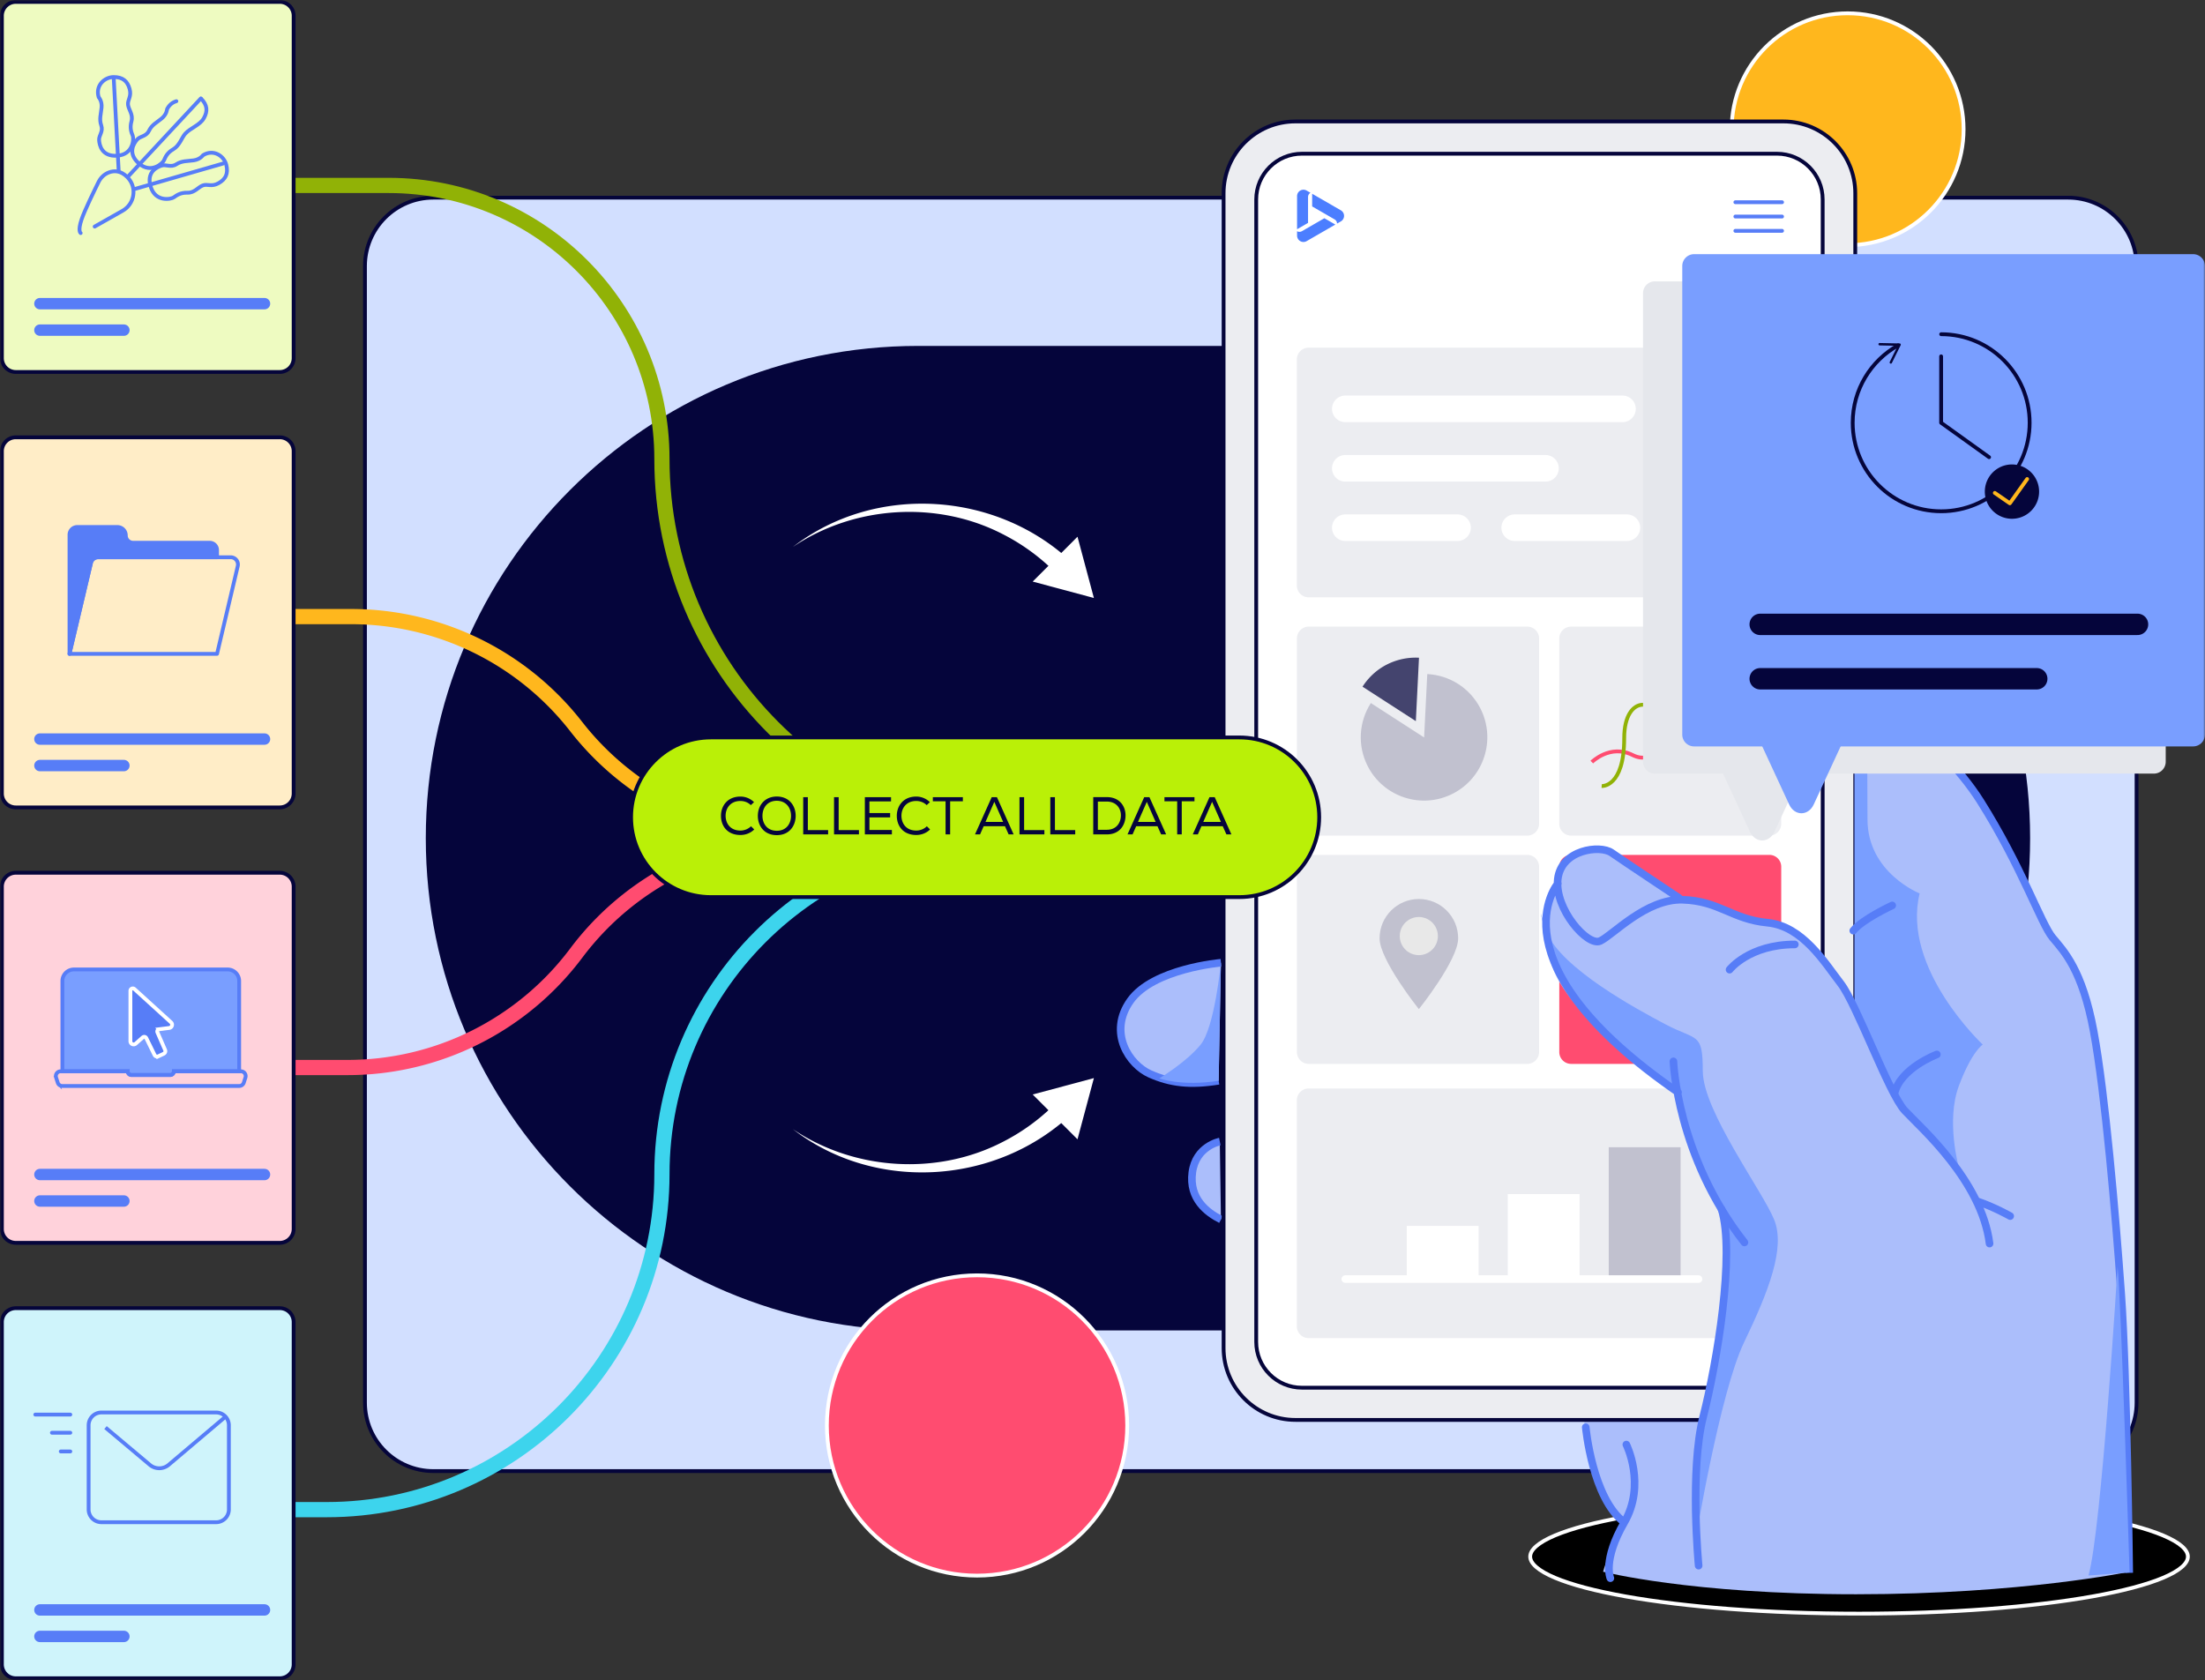 <svg xmlns="http://www.w3.org/2000/svg" width="580" height="442" fill="none" aria-hidden="true" viewBox="0 0 580 442">
	<rect x="0" y="0" width="580" height="442" fill="#333333" stroke="none"/>
	<g clip-path="url(#gather-data_svg__a)">
		<path fill="#D2DFFF" stroke="#05053B" d="M544 52H114c-9.941 0-18 8.059-18 18v299c0 9.941 8.059 18 18 18h430c9.941 0 18-8.059 18-18V70c0-9.941-8.059-18-18-18Z"/>
		<path fill="#05053B" d="M112 220.5C112 148.979 169.979 91 241.5 91h163C476.021 91 534 148.979 534 220.5S476.021 350 404.5 350h-163C169.979 350 112 292.021 112 220.5"/>
		<path fill="#FF4C70" stroke="#fff" d="M257 414.5c21.815 0 39.5-17.685 39.5-39.5s-17.685-39.5-39.5-39.5-39.5 17.685-39.5 39.5 17.685 39.5 39.5 39.5Z"/>
		<path fill="#000" stroke="#fff" d="M575.5 409.5c0 .866-.491 1.785-1.596 2.747-1.102.959-2.757 1.908-4.935 2.826-4.352 1.833-10.681 3.495-18.538 4.895-15.707 2.798-37.427 4.532-61.431 4.532s-45.724-1.734-61.431-4.532c-7.857-1.4-14.186-3.062-18.538-4.895-2.178-.918-3.833-1.867-4.935-2.826-1.105-.962-1.596-1.881-1.596-2.747s.491-1.785 1.596-2.747c1.102-.959 2.757-1.908 4.935-2.826 4.352-1.833 10.681-3.495 18.538-4.895 15.707-2.798 37.427-4.532 61.431-4.532s45.724 1.734 61.431 4.532c7.857 1.4 14.186 3.062 18.538 4.895 2.178.918 3.833 1.867 4.935 2.826 1.105.962 1.596 1.881 1.596 2.747Z"/>
		<path fill="#FFB71D" stroke="#fff" d="M486 64.5c16.845 0 30.5-13.655 30.5-30.5S502.845 3.5 486 3.5 455.5 17.155 455.5 34s13.655 30.5 30.5 30.5Z"/>
		<mask id="gather-data_svg__b" width="580" height="442" x="0" y="0" maskUnits="userSpaceOnUse" style="mask-type:luminance">
			<path fill="#fff" d="M0 0h580v442H0z"/>
		</mask>
		<g mask="url(#gather-data_svg__b)">
			<path stroke="#91B206" stroke-linecap="round" stroke-linejoin="round" stroke-width="4" d="M69.46 48.783h32.774c39.695 0 71.878 32.211 71.878 71.94 0 55.19 44.695 99.924 99.838 99.924h17.969"/>
			<path stroke="#FF4C70" stroke-linecap="round" stroke-linejoin="round" stroke-width="4" d="M75.82 280.832h15.615c23.654 0 45.929-11.152 60.133-30.093a75.14 75.14 0 0 1 60.133-30.092h62.26"/>
			<path stroke="#3DD4ED" stroke-linecap="round" stroke-linejoin="round" stroke-width="4" d="M76.982 397.142h8.964c48.69 0 88.167-39.511 88.167-88.242s39.476-88.243 88.166-88.243h25.148"/>
			<path stroke="#FFB71D" stroke-linecap="round" stroke-linejoin="round" stroke-width="4" d="M75.82 162.207h16.528a75.08 75.08 0 0 1 59.209 28.929 75.08 75.08 0 0 0 59.21 28.929h36.188"/>
			<path fill="#EEFBC1" stroke="#05053B" d="M4.15.5h69.44a3.65 3.65 0 0 1 3.65 3.654v90.049a3.65 3.65 0 0 1-3.65 3.653H4.15A3.65 3.65 0 0 1 .5 94.203V4.153A3.65 3.65 0 0 1 4.15.5Z"/>
			<path stroke="#577DF7" stroke-linecap="round" stroke-linejoin="round" d="M21.216 61.317s-.82-.488.25-3.614c.819-2.409 3.36-7.611 4.471-9.854.57-1.142 1.535-2.056 2.739-2.503 1.318-.488 3.081-.53 4.845 1.278.041.041.083.093.124.135 2.46 2.637 1.743 6.905-1.39 8.68L24.9 59.604m5.011-39.096 1.318 24.63m21.569-19.21L33.522 46.614m25.19-3.604-23.624 6.812M25.98 25.596s.902.987.736 2.71c-.166 1.724-.654 3.043-.083 4.684.57 1.64-.654 2.627-.57 3.862.082 1.236.653 4.434 4.834 4.102s4.347-4.434 4.015-5.254-.82-1.973-.332-3.78-.737-3.042-.903-4.35c-.166-1.32.986-2.14.415-4.186-.57-2.045-1.805-3.115-4.18-3.115-2.377 0-4.918 2.212-3.943 5.338l.01-.01z"/>
			<path stroke="#577DF7" stroke-linecap="round" stroke-linejoin="round" d="M46.397 26.624c-.965.27-1.847.924-2.448 2.077 0 0-.063 1.34-1.39 2.44-1.329 1.1-2.615 1.682-3.362 3.25s-2.324 1.392-3.133 2.326-2.667 3.604.518 6.324 6.205-.062 6.557-.872.81-1.973 2.438-2.908c1.63-.934 2.252-3.084 3.134-4.07 1.39-1.558 3.88-2.243 4.917-4.102 1.048-1.858.924-3.478-.757-5.17"/>
			<path stroke="#577DF7" stroke-linecap="round" stroke-linejoin="round" d="M53.42 40.819s-.746 1.111-2.458 1.36-3.102.083-4.565 1.028-2.708-.02-3.88.353c-1.173.374-4.15 1.682-2.843 5.68 1.307 3.988 5.333 3.178 6.048 2.669.716-.509 1.723-1.267 3.59-1.215 1.868.052 2.77-1.433 4.015-1.91 1.245-.478 2.303.456 4.16-.592 1.858-1.05 2.605-2.493 2.044-4.808s-3.32-4.258-6.11-2.565z"/>
			<path stroke="#577DF7" stroke-linecap="round" stroke-miterlimit="10" stroke-width="3" d="M10.499 79.883h59.075M10.499 86.85h22.088"/>
			<path fill="#CFF4FB" stroke="#05053B" d="M4.15 344.144h69.44a3.66 3.66 0 0 1 2.582 1.07 3.66 3.66 0 0 1 1.068 2.583v90.049a3.65 3.65 0 0 1-3.65 3.654H4.15a3.64 3.64 0 0 1-2.582-1.071A3.65 3.65 0 0 1 .5 437.846v-90.049a3.655 3.655 0 0 1 2.253-3.375 3.7 3.7 0 0 1 1.397-.278Z"/>
			<path stroke="#577DF7" stroke-linecap="round" stroke-miterlimit="10" stroke-width="3" d="M10.499 423.527h59.075m-59.075 6.968h22.088"/>
			<path stroke="#577DF7" stroke-miterlimit="10" d="M56.844 371.587h-30.17a3.36 3.36 0 0 0-3.361 3.364v22.139a3.363 3.363 0 0 0 3.361 3.364h30.17a3.363 3.363 0 0 0 3.362-3.364v-22.139a3.36 3.36 0 0 0-3.362-3.364Z"/>
			<path stroke="#577DF7" stroke-miterlimit="10" d="M59.51 372.532 44.3 385.408a3.85 3.85 0 0 1-4.886-.052l-11.661-9.802"/>
			<path fill="#FFD2DB" stroke="#05053B" d="M4.15 229.599h69.44a3.64 3.64 0 0 1 2.582 1.071 3.65 3.65 0 0 1 1.068 2.583v90.049a3.65 3.65 0 0 1-3.65 3.653H4.15a3.66 3.66 0 0 1-2.582-1.07A3.66 3.66 0 0 1 .5 323.302v-90.049a3.66 3.66 0 0 1 1.068-2.583 3.66 3.66 0 0 1 2.582-1.071Z"/>
			<path stroke="#577DF7" stroke-linecap="round" stroke-miterlimit="10" stroke-width="3" d="M10.499 308.983h59.075m-59.075 6.967h22.088"/>
			<path fill="#799EFF" stroke="#577DF7" stroke-miterlimit="10" d="M34.58 282.805h10.177c.54 0 .976-.436.976-.976h17.18V258.07a3.035 3.035 0 0 0-3.029-3.032H19.443a3.03 3.03 0 0 0-3.03 3.032v23.759h17.181c0 .54.436.976.975.976z"/>
			<path stroke="#577DF7" stroke-miterlimit="10" d="M63.38 281.829H45.734c0 .54-.436.976-.975.976H34.58a.977.977 0 0 1-.975-.976H15.946c-.85 0-1.452.83-1.193 1.64l.436 1.35a1.25 1.25 0 0 0 1.193.873h46.552a1.26 1.26 0 0 0 1.194-.873l.435-1.35c.26-.81-.342-1.64-1.193-1.64z"/>
			<path fill="#577DF7" stroke="#fff" stroke-miterlimit="10" d="m40.65 277.519-2.17-4.423a.596.596 0 0 0-.693-.315.6.6 0 0 0-.24.128l-1.836 1.63a.85.85 0 0 1-.91.139.84.84 0 0 1-.501-.772v-13.25c0-.55.653-.831 1.058-.467l9.628 8.764c.54.488.249 1.381-.467 1.474l-2.635.333a.58.58 0 0 0-.443.297.6.6 0 0 0-.024.533l2.013 4.621c.166.374 0 .82-.374.997l-1.39.664a.76.76 0 0 1-.838-.116.8.8 0 0 1-.179-.237z"/>
			<path fill="#FFEDC7" stroke="#05053B" d="M4.15 115.044h69.44a3.64 3.64 0 0 1 2.582 1.071 3.65 3.65 0 0 1 1.068 2.583v90.049a3.654 3.654 0 0 1-3.65 3.654H4.15a3.64 3.64 0 0 1-2.582-1.071A3.65 3.65 0 0 1 .5 208.747v-90.049a3.65 3.65 0 0 1 3.65-3.654Z"/>
			<path stroke="#577DF7" stroke-linecap="round" stroke-miterlimit="10" stroke-width="3" d="M10.499 194.428h59.075m-59.075 6.967h22.088"/>
			<path fill="#577DF7" stroke="#577DF7" stroke-linecap="round" stroke-linejoin="round" d="M25.781 146.6h31.312v-1.89c0-1.07-.861-1.932-1.93-1.932H35.015a1.92 1.92 0 0 1-1.92-1.921 2.224 2.224 0 0 0-2.22-2.222h-10.55a2.043 2.043 0 0 0-2.045 2.046v31.338l5.665-23.966a1.91 1.91 0 0 1 1.847-1.443z"/>
			<path stroke="#577DF7" stroke-linecap="round" stroke-linejoin="round" d="M60.683 146.599H25.782c-.872 0-1.629.592-1.847 1.444l-5.665 23.966h38.823l5.437-23.042a1.9 1.9 0 0 0-1.847-2.368"/>
			<path fill="#ABBEFB" d="M321.156 204.126s-9.939 1.205-11.143 13.271c-1.203 12.066 11.143 13.27 11.143 13.27"/>
			<path stroke="#577DF7" stroke-miterlimit="10" stroke-width="2" d="M321.156 204.126s-9.939 1.205-11.143 13.271c-1.203 12.066 11.143 13.27 11.143 13.27"/>
			<path fill="#ABBEFB" d="M321.155 253.273s-17.772 1.506-23.8 9.948c-6.027 8.442-.3 16.884 5.126 19.293s10.541 3.011 18.073 1.807"/>
			<path stroke="#577DF7" stroke-miterlimit="10" stroke-width="2" d="M321.155 253.273s-17.772 1.506-23.8 9.948c-6.027 8.442-.3 16.884 5.126 19.293s10.541 3.011 18.073 1.807"/>
			<path fill="#ABBEFB" d="M320.856 300.312s-6.329 1.205-7.232 8.141c-.902 6.936 3.912 10.55 7.532 12.367"/>
			<path stroke="#577DF7" stroke-miterlimit="10" stroke-width="2" d="M320.856 300.312s-6.329 1.205-7.232 8.141c-.902 6.936 3.912 10.55 7.532 12.367"/>
			<path fill="#ABBEFB" d="M560.153 413.465s-3.466-102.946-6.433-123.734c-2.967-20.789-.985-23.758-10.385-38.607s-21.269-40.093-29.174-49.49c-7.823-9.293-19.837-20.529-26.156-22.45v171.168c0 12.814-10.375 23.197-23.177 23.197h-48.15v.042s2.604 22.845 10.489 26.676c0 0-4.005 7.757-5.489 13.208 0 0 22.981 5.93 66.545 5.93s71.93-5.93 71.93-5.93z"/>
			<path stroke="#577DF7" stroke-miterlimit="10" stroke-width="2" d="M487.777 179.101s22.296 14.475 33.138 31.661c10.842 17.185 15.967 32.262 18.976 35.876s7.833 8.442 10.841 24.724c3.009 16.282 5.727 47.942 7.232 69.053s2.106 73.351 2.106 73.351"/>
			<path fill="#ECEDF1" stroke="#05053B" stroke-miterlimit="10" d="M469.112 31.95H340.743c-10.434 0-18.892 8.467-18.892 18.91v303.77c0 10.443 8.458 18.909 18.892 18.909h128.369c10.435 0 18.893-8.466 18.893-18.909V50.86c0-10.443-8.458-18.91-18.893-18.91Z"/>
			<path fill="#fff" stroke="#05053B" stroke-miterlimit="10" d="M467.401 40.435H342.466c-6.647 0-12.035 5.393-12.035 12.045v300.541c0 6.652 5.388 12.045 12.035 12.045h124.935c6.646 0 12.034-5.393 12.034-12.045V52.481c0-6.653-5.388-12.046-12.034-12.046Z"/>
			<path stroke="#577DF7" stroke-linecap="round" stroke-linejoin="round" d="M456.466 53.197h12.284m-12.284 7.528h12.284m-12.284-3.759h12.284"/>
			<path fill="#ECEDF1" d="M465.616 91.46H344.23a3.116 3.116 0 0 0-3.113 3.116v59.448a3.1 3.1 0 0 0 .911 2.202c.289.289.633.519 1.01.676.378.156.783.237 1.192.237h121.386c.409 0 .814-.081 1.192-.237a3.1 3.1 0 0 0 1.921-2.878V94.576a3.1 3.1 0 0 0-.911-2.202 3.12 3.12 0 0 0-2.202-.913m0 194.886H344.23a3.117 3.117 0 0 0-3.113 3.115v59.448a3.1 3.1 0 0 0 .911 2.202c.289.289.633.519 1.01.676.378.156.783.237 1.192.237h121.386c.409 0 .814-.081 1.192-.237a3.1 3.1 0 0 0 1.921-2.878v-59.448a3.1 3.1 0 0 0-.911-2.202 3.1 3.1 0 0 0-1.01-.676 3.1 3.1 0 0 0-1.192-.237m-63.889-121.502H344.25a3.113 3.113 0 0 0-3.112 3.115v48.752a3.1 3.1 0 0 0 .911 2.202 3.1 3.1 0 0 0 2.201.914h57.477a3.12 3.12 0 0 0 2.202-.913 3.12 3.12 0 0 0 .911-2.203V167.96a3.1 3.1 0 0 0-.911-2.202 3.12 3.12 0 0 0-2.202-.913m63.693 0h-52.155a3.117 3.117 0 0 0-3.113 3.115v48.752a3.117 3.117 0 0 0 3.113 3.116h52.155a3.1 3.1 0 0 0 2.201-.914 3.12 3.12 0 0 0 .911-2.202V167.96a3.113 3.113 0 0 0-3.112-3.115m-63.693 60.05H344.25a3.113 3.113 0 0 0-3.112 3.115v48.752a3.1 3.1 0 0 0 .911 2.202 3.1 3.1 0 0 0 2.201.914h57.477a3.12 3.12 0 0 0 2.202-.913 3.12 3.12 0 0 0 .911-2.203V228.01a3.1 3.1 0 0 0-.911-2.202 3.12 3.12 0 0 0-2.202-.913"/>
			<path fill="#FF4C70" d="M465.42 224.894h-52.155c-.409 0-.814.081-1.192.237a3.1 3.1 0 0 0-1.921 2.878v48.752a3.117 3.117 0 0 0 3.113 3.116h52.155a3.1 3.1 0 0 0 2.876-1.924c.156-.378.236-.783.236-1.192v-48.752a3.113 3.113 0 0 0-3.112-3.115"/>
			<path fill="#ABBEFB" d="M448.01 372.677s.301-6.884 1.722-11.121c1.421-4.236 6.868-31.681 5.084-39.656 0 0-10.469-18.234-13.436-34.557 0 0-30.046-19.678-33.583-34.714-3.04-12.938-1.287-18.223 1.95-21.37 0 0 2.293-7.86 7.947-7.86 5.655 0 13.187 5.181 14.608 6.126s10.292 7.155 10.292 7.155 12.792 3.686 15.147 4.153 13.664 2.825 15.542 4.714 12.025 14.341 14.494 18.961c2.469 4.621 8.839 22.284 12.014 25.472s17.772 18.753 21.549 30.539c3.766 11.786-2.355 28.286-3.766 31.121s2.355 31.12-24.496 36.302-41.925 0-41.925 0l-3.133-15.286z"/>
			<path fill="#799EFF" d="M504.948 235.039s-13.726-5.441-13.726-19.47-.29-35.211-.29-35.211l-3.144-1.267v85.417s10.012 22.897 12.014 25.472c2.003 2.575 15.449 17.175 15.449 17.175s-3.435-12.305 0-21.474c3.434-9.158 6.287-10.882 6.287-10.882s-21.445-20.041-16.59-39.791zm52.051 98.18s-4.212 69.229-7.646 81.253l10.8-.81s-2.293-73.569-3.154-80.433z"/>
			<path fill="#678AF8" d="M406.105 243.19c-.539-1.869-.747-2.949-.747-2.949.052.945.312 1.932.747 2.949"/>
			<path fill="#799EFF" d="M447.896 281.808c0-10.394-1.484-7.923-9.888-12.378-7.604-4.029-27.099-14.537-31.238-24.215 2.313 8.027 10.084 28.545 34.621 42.128 0 0 7.988 28.119 13.435 34.557 0 0-.985 10.394-1.981 22.274-.986 11.879-10.386 46.53-6.92 61.368 0 0 6.432-39.105 12.854-52.459 6.433-13.364 10.883-24.745 7.916-32.169-2.967-7.425-18.789-28.712-18.789-39.106zm-131.212-63.653c-2.573 4.579-4.866 6.874-4.866 6.874s.944 3.842 9.338 5.638v-26.53l-3.04 1.713s1.141 7.726-1.432 12.305m-11.734 65.543s5.737 2.129 15.593.633l.602-31.058s-1.618 16.967-5.333 21.547c-3.714 4.579-10.873 8.878-10.873 8.878z"/>
			<path stroke="#577DF7" stroke-linecap="round" stroke-linejoin="round" stroke-width="2" d="M423.588 415.178s-2.096-4.703 3.673-14.682m0 0c5.768-9.979.529-20.477.529-20.477m-.529 20.477c-8.404-6.251-10.148-25.026-10.148-25.026m111.645-55.553s-4.222-2.409-8.736-3.915m-10.551-38.607s-9.639 3.613-11.143 10.249m-.602-49.448s-7.833 3.613-10.24 6.635"/>
			<path stroke="#577DF7" stroke-linecap="round" stroke-linejoin="round" stroke-width="2" d="M441.608 236.192s-14.68-9.751-17.689-11.859-13.259-.903-14.162 6.937c-.902 7.839 7.833 17.787 11.143 16.282 3.31-1.506 12.056-11.153 21.694-10.852s12.958 5.13 22.296 6.033 15.064 10.55 19.276 15.981c4.223 5.431 12.658 28.95 16.87 33.467s20.19 18.39 22.296 34.973m-113.554-94.721s-17.793 20.819 31.613 54.92m-1.214-8.141s.902 25.025 18.675 47.641"/>
			<path stroke="#577DF7" stroke-linecap="round" stroke-linejoin="round" stroke-width="2" d="M446.806 411.876s-2.407-25.025 1.204-39.199 8.435-42.812 4.824-54.577m2.106-63.01s5.126-6.635 17.171-6.635"/>
			<path fill="#C1C1CF" d="M360.591 184.937c-3.103 4.839-3.632 11.131-.83 16.614 4.191 8.193 14.234 11.422 22.409 7.227 8.176-4.195 11.413-14.246 7.221-22.429-2.811-5.483-8.227-8.722-13.964-9.024l-.83 16.677-14.017-9.055z"/>
			<path fill="#44446E" d="m358.402 180.648 14.017 9.055.83-16.677a16.7 16.7 0 0 0-8.456 1.797c-2.708 1.381-4.855 3.427-6.391 5.815z"/>
			<path stroke="#FF4C70" stroke-miterlimit="10" d="M418.711 200.481s4.814-4.818 10.728-1.848c5.924 2.96 8.144-4.818 14.431-3.333s5.924 6.293 9.618 5.555c3.693-.737 5.55-2.959 5.55-2.959"/>
			<path stroke="#91B206" stroke-miterlimit="10" d="M421.305 206.784s5.924.457 5.924-12.595c0-12.222 9.721-10.363 9.254-2.596-.736 12.222 10.105 13.115 10.365 2.222.373-15.555 1.847-22.595 12.948-19.999"/>
			<g fill="#E5E7EC" style="mix-blend-mode:multiply">
				<path d="M566.554 74.016H435.29a3.1 3.1 0 0 0-2.201.913c-.289.29-.518.633-.675 1.01a3.1 3.1 0 0 0-.236 1.192v123.267a3.12 3.12 0 0 0 .911 2.203 3.1 3.1 0 0 0 2.201.913h131.264a3.1 3.1 0 0 0 2.201-.913 3.12 3.12 0 0 0 .911-2.203V77.131a3.12 3.12 0 0 0-.911-2.202 3.1 3.1 0 0 0-2.201-.913"/>
				<path d="m476.852 196.992-10.084 21.775c-1.442 3.116-5.042 3.116-6.484 0l-10.085-21.775z"/>
			</g>
			<path fill="#799EFF" d="M576.877 66.862H445.613a3.1 3.1 0 0 0-2.201.913 3.12 3.12 0 0 0-.911 2.202v123.267a3.113 3.113 0 0 0 3.112 3.115h131.264a3.117 3.117 0 0 0 3.113-3.115V69.977a3.1 3.1 0 0 0-.911-2.202 3.12 3.12 0 0 0-2.202-.913"/>
			<path fill="#799EFF" d="m487.176 189.838-10.085 21.775c-1.442 3.115-5.042 3.115-6.484 0l-10.085-21.775z"/>
			<path stroke="#05053B" stroke-linecap="round" stroke-miterlimit="10" stroke-width="5.63" d="M463.002 178.561h72.739m-72.739-14.309h99.247"/>
			<path stroke="#fff" stroke-linecap="round" stroke-linejoin="round" stroke-width="7" d="M353.868 107.556h72.905m-72.905 15.638h52.653m-52.653 15.628h29.517m15.044 0h29.506"/>
			<path fill="#C1C1CF" d="M383.551 246.845c0-5.711-4.628-10.342-10.334-10.342s-10.333 4.631-10.333 10.342 10.333 18.629 10.333 18.629 10.334-12.907 10.334-18.629"/>
			<path fill="#E8E8E8" d="M373.207 251.269a5.01 5.01 0 0 0 5.011-5.015 5.02 5.02 0 0 0-3.093-4.634 5.01 5.01 0 0 0-6.929 4.634 5.014 5.014 0 0 0 5.011 5.015"/>
			<path fill="#fff" d="M388.925 322.502h-18.893v14.766h18.893zm26.56-8.379h-18.893v23.145h18.893z"/>
			<path fill="#C1C1CF" d="M442.055 301.807h-18.893v35.451h18.893z"/>
			<path fill="#4C7EFF" d="M345.147 50.971v3.333l4.297 2.48-.003.002 1.617.934a1.26 1.26 0 0 1 .634 1.098l1.008-.58a1.67 1.67 0 0 0 .84-1.453c0-.6-.32-1.153-.839-1.453zm-3.967 9.854v1.157c0 .599.32 1.153.839 1.452h.001c.518.3 1.158.3 1.677 0l7.549-4.359-2.886-1.665-5.915 3.413a1.26 1.26 0 0 1-1.265.002m3.52-10.11.003-.001-1.007-.58a1.68 1.68 0 0 0-1.676 0l-.001.001c-.519.3-.839.854-.839 1.453v8.718l2.886-1.667v-6.826a1.27 1.27 0 0 1 .634-1.098"/>
			<path stroke="#fff" stroke-linecap="round" stroke-linejoin="round" stroke-width="2" d="M353.868 336.489h92.908"/>
			<path stroke="#577DF7" stroke-linecap="round" stroke-linejoin="round" d="M9.275 372.137H18.5m-4.847 4.777h4.845m-2.521 4.922H18.5"/>
			<path stroke="#05053B" stroke-linecap="round" stroke-linejoin="round" d="M499.273 90.859c-7.128 3.977-11.942 11.609-11.942 20.352 0 12.866 10.416 23.291 23.271 23.291s23.271-10.425 23.271-23.291-10.416-23.29-23.271-23.29"/>
			<path fill="#05053B" d="M494.106 90.547a.32.32 0 0 0 .301.322l4.762.104-2.106 4.268a.313.313 0 0 0 .561.27l2.324-4.714a.34.34 0 0 0-.011-.302.3.3 0 0 0-.259-.145l-5.25-.114a.3.3 0 0 0-.166.041.34.34 0 0 0-.156.26z"/>
			<path stroke="#05053B" stroke-linecap="round" stroke-linejoin="round" d="m523.208 120.276-12.616-9.054V93.746"/>
			<path fill="#05053B" d="M529.225 136.475a7.14 7.14 0 0 0 6.596-4.411 7.155 7.155 0 0 0-1.548-7.783 7.134 7.134 0 0 0-12.186 5.05 7.14 7.14 0 0 0 4.405 6.6 7.1 7.1 0 0 0 2.733.544"/>
			<path stroke="#FFB71D" stroke-linecap="round" stroke-linejoin="round" d="m524.712 129.674 3.953 2.731 4.554-6.386"/>
			<path fill="#fff" d="M208.619 143.837c21.725-16.77 53.856-14.61 73.61 4.372l-3.527 3.531a54 54 0 0 0-14.992-11.246c-17.202-8.868-38.989-7.508-55.08 3.343z"/>
			<path fill="#fff" d="m277.53 147.098-5.893 5.898 8.051 2.16 8.051 2.16-2.158-8.058-2.158-8.058zm-68.911 149.995c16.091 10.851 37.889 12.211 55.08 3.344a54 54 0 0 0 14.992-11.246l3.528 3.53c-19.754 18.982-51.885 21.142-73.611 4.372z"/>
			<path fill="#fff" d="m277.53 293.822-5.893-5.898 8.051-2.149 8.051-2.16-2.158 8.047-2.158 8.058z"/>
			<path fill="#BAF007" stroke="#05053B" stroke-linecap="round" stroke-linejoin="round" d="M326 194H187c-11.598 0-21 9.402-21 21s9.402 21 21 21h139c11.598 0 21-9.402 21-21s-9.402-21-21-21"/>
			<path fill="#05053B" d="m198.395 218.205-.854-.84c-.742.742-1.792 1.134-2.786 1.134-2.646 0-3.864-1.862-3.892-3.85-.014-2.03 1.26-3.934 3.892-3.934.994 0 1.988.35 2.744 1.092l.84-.784a5.08 5.08 0 0 0-3.584-1.47c-3.444 0-5.138 2.52-5.11 5.11.014 2.604 1.652 4.998 5.11 4.998 1.344 0 2.646-.476 3.64-1.456m5.941-8.666c-3.094 0-4.998 2.254-4.998 5.096 0 2.576 1.624 5.068 4.984 5.068s4.956-2.506 4.97-5.068c.014-2.59-1.638-5.082-4.956-5.096m3.738 5.096c0 1.932-1.162 3.92-3.738 3.92s-3.78-1.932-3.78-3.92c0-2.142 1.288-3.976 3.78-3.976 2.562.028 3.752 1.988 3.738 3.976m4.418-4.928h-1.218v9.8h6.552v-1.134h-5.334zm8.108 0h-1.218v9.8h6.552v-1.134H220.6zm6.889 9.8h7.112v-1.162h-5.908v-3.318h5.446v-1.134h-5.446v-3.066h5.684v-1.12h-6.888zm17.158-1.302-.854-.84c-.742.742-1.792 1.134-2.786 1.134-2.646 0-3.864-1.862-3.892-3.85-.014-2.03 1.26-3.934 3.892-3.934.994 0 1.988.35 2.744 1.092l.84-.784a5.08 5.08 0 0 0-3.584-1.47c-3.444 0-5.138 2.52-5.11 5.11.014 2.604 1.652 4.998 5.11 4.998 1.344 0 2.646-.476 3.64-1.456m4.073-7.406v8.708h1.204v-8.708h3.346v-1.092h-7.896v1.092zm12.138-1.092-4.396 9.8h1.33l.952-2.156h5.6l.966 2.156h1.316l-4.396-9.8zm3.01 6.524h-4.648l2.324-5.292zm5.513-6.524h-1.218v9.8h6.552v-1.134h-5.334zm8.107 0h-1.218v9.8h6.552v-1.134h-5.334zm10.075 0v9.8h3.57c3.43 0 4.928-2.506 4.928-5.012 0-2.422-1.596-4.802-4.928-4.802h-3.57zm3.57 8.582h-2.352v-7.42h2.352c2.506 0 3.71 1.792 3.71 3.612 0 1.876-1.106 3.808-3.71 3.808m9.839-8.582-4.396 9.8h1.33l.952-2.156h5.6l.966 2.156h1.316l-4.396-9.8zm3.01 6.524h-4.648l2.324-5.292zm5.66-5.432v8.708h1.204v-8.708h3.346v-1.092h-7.896v1.092zm8.501-1.092-4.396 9.8h1.33l.952-2.156h5.6l.966 2.156h1.316l-4.396-9.8zm3.01 6.524h-4.648l2.324-5.292z"/>
		</g>
	</g>
	<defs>
		<clipPath id="gather-data_svg__a">
			<path fill="#fff" d="M0 0h580v442H0z"/>
		</clipPath>
	</defs>
</svg>
